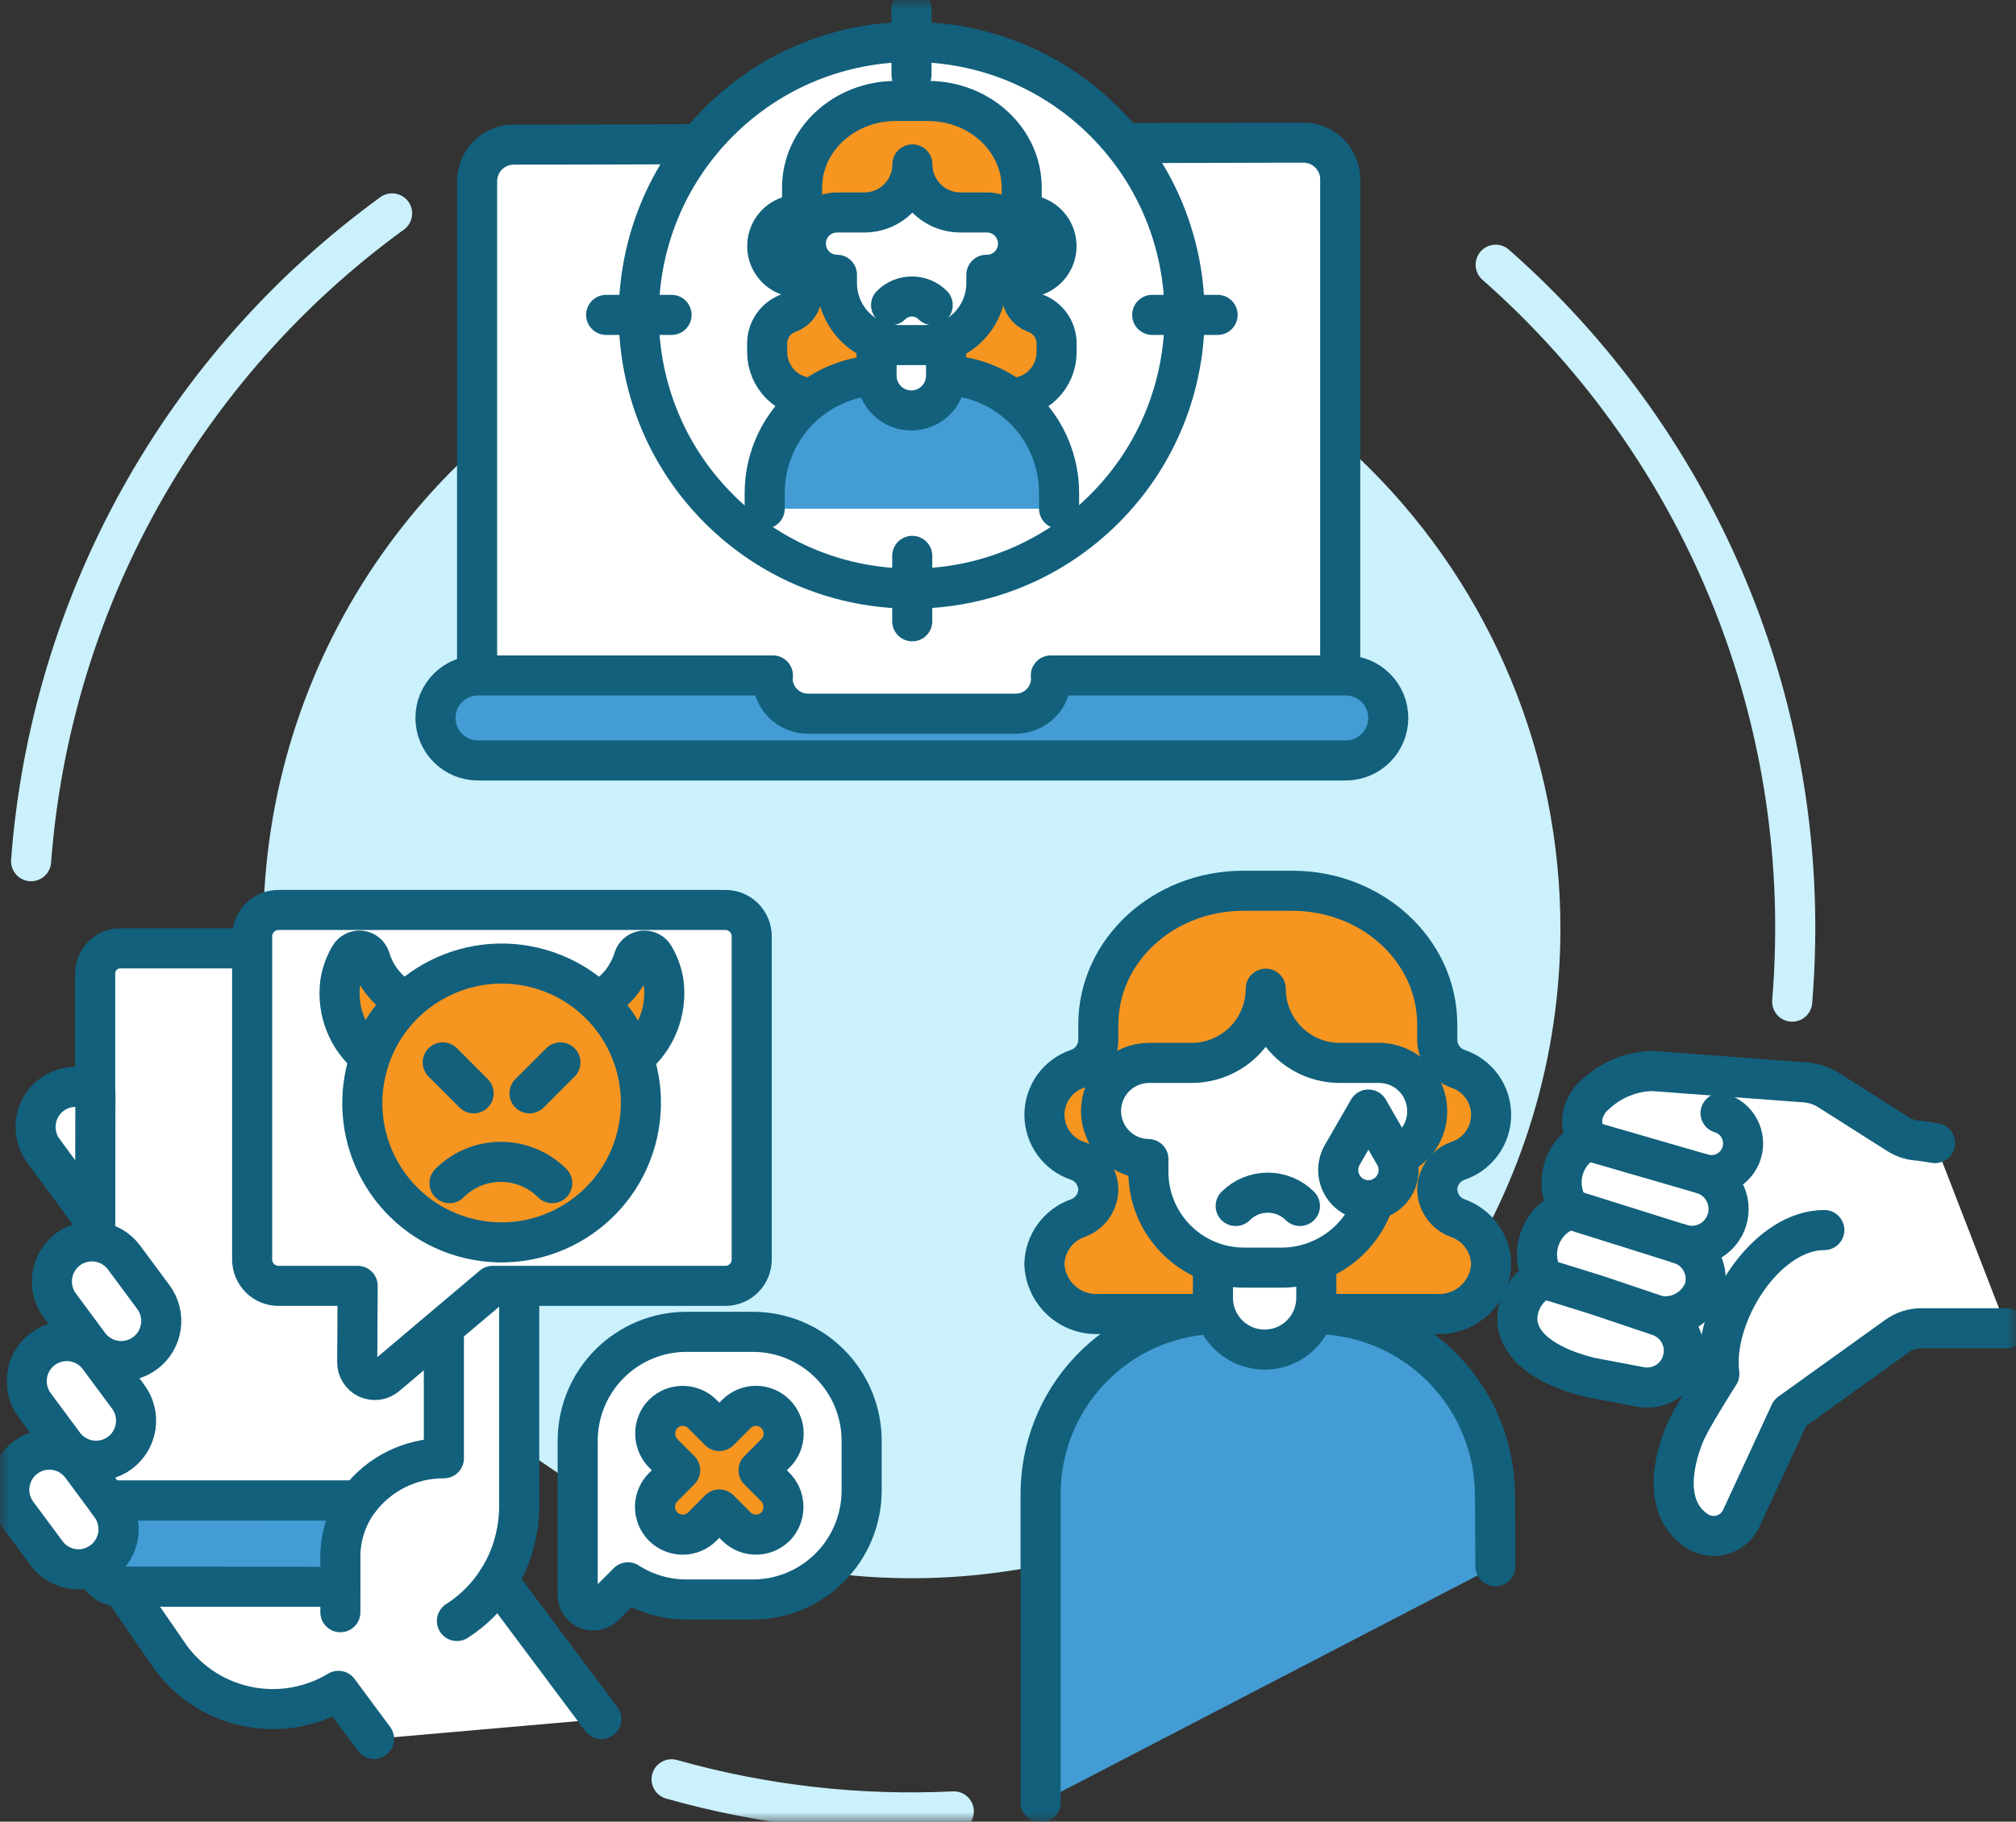 <svg xmlns="http://www.w3.org/2000/svg" width="104" height="94" viewBox="0 0 104 94" fill="none"><rect x="0" y="0" width="104" height="94" fill="#333333" stroke="none"/><g id="bullying" clip-path="url(#clip0_2497_6374)"><g id="bullying_2"><g id="Group 1542"><g id="Clip path group"><mask id="mask0_2497_6374" style="mask-type:luminance" maskUnits="userSpaceOnUse" x="0" y="0" width="104" height="94"><g id="clip-path"><path id="Rectangle 857" d="M104 0H0V94H104V0Z" fill="white"></path></g></mask><g mask="url(#mask0_2497_6374)"><g id="Group 1541"><path id="Path 227" d="M1.604 44.438C2.098 37.845 4.021 31.44 7.237 25.667C10.453 19.894 14.886 14.893 20.228 11.011" stroke="#CAF1FC" stroke-width="2.068" stroke-linecap="round" stroke-linejoin="round" stroke-dasharray="68.5 68.5"></path><path id="Path 228" d="M49.205 93.469C44.294 93.707 39.377 93.148 34.645 91.812" stroke="#CAF1FC" stroke-width="2.068" stroke-linecap="round" stroke-linejoin="round" stroke-dasharray="66.22 66.22"></path><path id="Path 229" d="M77.158 13.66C82.207 18.102 86.209 23.61 88.877 29.788C91.545 35.965 92.812 42.659 92.586 49.386C92.561 50.158 92.517 50.924 92.454 51.686" stroke="#CAF1FC" stroke-width="2.068" stroke-linecap="round" stroke-linejoin="round" stroke-dasharray="72.47 72.47"></path><path id="Path 230" d="M80.498 47.899C80.502 54.529 78.543 61.012 74.869 66.526C71.195 72.041 65.971 76.34 59.858 78.88C53.744 81.42 47.016 82.087 40.525 80.796C34.033 79.505 28.07 76.314 23.389 71.627C18.707 66.94 15.519 60.968 14.226 54.465C12.934 47.963 13.595 41.222 16.127 35.097C18.659 28.971 22.947 23.735 28.45 20.051C33.953 16.367 40.422 14.401 47.041 14.401C51.433 14.399 55.782 15.265 59.841 16.947C63.899 18.63 67.587 21.097 70.694 24.207C73.801 27.317 76.266 31.011 77.948 35.075C79.63 39.14 80.497 43.497 80.498 47.897" fill="#CAF1FC"></path><path id="Path 231" d="M24.612 36.827V9.422C24.596 8.92 24.779 8.431 25.121 8.063C25.464 7.696 25.938 7.479 26.439 7.462H28.556L65.526 7.362H67.31C67.812 7.379 68.286 7.596 68.629 7.963C68.972 8.331 69.155 8.82 69.138 9.322V36.727" fill="white"></path><path id="Path 232" d="M24.612 36.827V9.422C24.596 8.92 24.779 8.431 25.121 8.063C25.464 7.696 25.938 7.479 26.439 7.462H28.556L65.526 7.362H67.31C67.812 7.379 68.286 7.596 68.629 7.963C68.972 8.331 69.155 8.82 69.138 9.322V36.727" stroke="#12607C" stroke-width="2.068" stroke-linecap="round" stroke-linejoin="round"></path><path id="Path 233" d="M61.127 16.269C61.128 19.06 60.304 21.789 58.757 24.111C57.211 26.433 55.011 28.243 52.438 29.312C49.864 30.382 47.032 30.663 44.298 30.119C41.566 29.576 39.055 28.233 37.084 26.26C35.113 24.287 33.771 21.772 33.226 19.035C32.682 16.297 32.961 13.459 34.026 10.88C35.092 8.301 36.898 6.097 39.214 4.546C41.531 2.995 44.255 2.167 47.041 2.167C48.89 2.167 50.721 2.531 52.43 3.239C54.138 3.947 55.691 4.986 56.999 6.296C58.307 7.605 59.345 9.16 60.053 10.871C60.761 12.582 61.126 14.416 61.127 16.269Z" fill="white"></path><path id="Ellipse 6" d="M56.987 26.242C62.485 20.734 62.485 11.804 56.987 6.296C51.489 0.788 42.575 0.788 37.077 6.296C31.578 11.804 31.578 20.734 37.077 26.242C42.575 31.75 51.489 31.75 56.987 26.242Z" stroke="#12607C" stroke-width="2.068" stroke-linecap="round" stroke-linejoin="round"></path><path id="Path 234" d="M52.15 20.532C52.459 20.532 52.766 20.471 53.052 20.353C53.338 20.235 53.598 20.061 53.817 19.842C54.035 19.623 54.209 19.363 54.328 19.077C54.446 18.79 54.507 18.483 54.507 18.174V17.692C54.5 17.352 54.389 17.023 54.191 16.748C53.992 16.474 53.714 16.266 53.394 16.153C53.196 16.083 53.024 15.953 52.901 15.782C52.778 15.611 52.71 15.407 52.706 15.197C52.71 14.986 52.778 14.781 52.901 14.61C53.024 14.439 53.196 14.31 53.394 14.239C53.717 14.132 53.998 13.926 54.197 13.65C54.396 13.374 54.503 13.041 54.503 12.701C54.503 12.36 54.396 12.028 54.197 11.752C53.998 11.476 53.717 11.27 53.394 11.162C53.196 11.092 53.024 10.963 52.901 10.792C52.778 10.621 52.71 10.416 52.706 10.206V9.682C52.706 7.212 50.538 5.209 47.865 5.209H46.218C43.545 5.209 41.377 7.212 41.377 9.682V10.203C41.373 10.414 41.305 10.618 41.182 10.789C41.059 10.96 40.887 11.089 40.689 11.16C40.366 11.267 40.086 11.473 39.886 11.749C39.687 12.025 39.58 12.357 39.58 12.698C39.58 13.039 39.687 13.371 39.886 13.647C40.086 13.923 40.366 14.13 40.689 14.237C40.888 14.307 41.06 14.436 41.182 14.607C41.306 14.778 41.373 14.983 41.377 15.194C41.373 15.404 41.305 15.609 41.182 15.78C41.059 15.951 40.887 16.08 40.689 16.15C40.37 16.263 40.092 16.471 39.893 16.746C39.694 17.021 39.584 17.35 39.576 17.689V18.168C39.576 18.478 39.637 18.785 39.756 19.072C39.874 19.358 40.048 19.619 40.267 19.838C40.486 20.057 40.745 20.231 41.031 20.35C41.317 20.468 41.624 20.529 41.934 20.529" fill="#F79521"></path><path id="Path 235" d="M52.15 20.532C52.459 20.532 52.766 20.471 53.052 20.353C53.338 20.235 53.598 20.061 53.817 19.842C54.035 19.623 54.209 19.363 54.328 19.077C54.446 18.79 54.507 18.483 54.507 18.174V17.692C54.5 17.352 54.389 17.023 54.191 16.748C53.992 16.474 53.714 16.266 53.394 16.153C53.196 16.083 53.024 15.953 52.901 15.782C52.778 15.611 52.71 15.407 52.706 15.197C52.71 14.986 52.778 14.781 52.901 14.61C53.024 14.439 53.196 14.31 53.394 14.239C53.717 14.132 53.998 13.926 54.197 13.65C54.396 13.374 54.503 13.041 54.503 12.701C54.503 12.36 54.396 12.028 54.197 11.752C53.998 11.476 53.717 11.27 53.394 11.162C53.196 11.092 53.024 10.963 52.901 10.792C52.778 10.621 52.71 10.416 52.706 10.206V9.682C52.706 7.212 50.538 5.209 47.865 5.209H46.218C43.545 5.209 41.377 7.212 41.377 9.682V10.203C41.373 10.414 41.305 10.618 41.182 10.789C41.059 10.96 40.887 11.089 40.689 11.16C40.366 11.267 40.086 11.473 39.886 11.749C39.687 12.025 39.58 12.357 39.58 12.698C39.58 13.039 39.687 13.371 39.886 13.647C40.086 13.923 40.366 14.13 40.689 14.237C40.888 14.307 41.06 14.436 41.182 14.607C41.306 14.778 41.373 14.983 41.377 15.194C41.373 15.404 41.305 15.609 41.182 15.78C41.059 15.951 40.887 16.08 40.689 16.15C40.37 16.263 40.092 16.471 39.893 16.746C39.694 17.021 39.584 17.35 39.576 17.689V18.168C39.576 18.478 39.637 18.785 39.756 19.072C39.874 19.358 40.048 19.619 40.267 19.838C40.486 20.057 40.745 20.231 41.031 20.35C41.317 20.468 41.624 20.529 41.934 20.529" stroke="#12607C" stroke-width="2.068" stroke-linecap="round" stroke-linejoin="round"></path><path id="Path 236" d="M69.427 34.854H54.209C54.213 34.905 54.224 34.955 54.224 35.007C54.223 35.489 54.031 35.952 53.69 36.292C53.349 36.633 52.888 36.825 52.406 36.827H41.674C41.193 36.825 40.731 36.633 40.391 36.292C40.05 35.952 39.858 35.489 39.856 35.007C39.856 34.955 39.867 34.905 39.872 34.854H24.654C24.073 34.854 23.516 35.085 23.106 35.496C22.695 35.907 22.465 36.465 22.465 37.046C22.465 37.628 22.695 38.186 23.106 38.597C23.516 39.008 24.073 39.239 24.654 39.239H69.427C70.007 39.239 70.564 39.008 70.975 38.597C71.385 38.186 71.616 37.628 71.616 37.046C71.616 36.465 71.385 35.907 70.975 35.496C70.564 35.085 70.007 34.854 69.427 34.854Z" fill="#439DD4"></path><path id="Path 237" d="M69.427 34.854H54.209C54.213 34.905 54.224 34.955 54.224 35.007C54.223 35.489 54.031 35.952 53.69 36.292C53.349 36.633 52.888 36.825 52.406 36.827H41.674C41.193 36.825 40.731 36.633 40.391 36.292C40.05 35.952 39.858 35.489 39.856 35.007C39.856 34.955 39.867 34.905 39.872 34.854H24.654C24.073 34.854 23.516 35.085 23.106 35.496C22.695 35.907 22.465 36.465 22.465 37.046C22.465 37.628 22.695 38.186 23.106 38.597C23.516 39.008 24.073 39.239 24.654 39.239H69.427C70.007 39.239 70.564 39.008 70.975 38.597C71.385 38.186 71.616 37.628 71.616 37.046C71.616 36.465 71.385 35.907 70.975 35.496C70.564 35.085 70.007 34.854 69.427 34.854Z" stroke="#12607C" stroke-width="2.068" stroke-linecap="round" stroke-linejoin="round"></path><path id="Path 238" d="M54.635 26.249V25.435C54.634 23.864 54.027 22.355 52.94 21.223C51.854 20.091 50.372 19.423 48.806 19.361L45.22 19.366C43.664 19.443 42.197 20.116 41.123 21.245C40.049 22.375 39.45 23.875 39.449 25.436V26.249" fill="#439DD4"></path><path id="Path 239" d="M54.635 26.249V25.435C54.634 23.864 54.027 22.355 52.94 21.223C51.854 20.091 50.372 19.423 48.806 19.361L45.22 19.366C43.664 19.443 42.197 20.116 41.123 21.245C40.049 22.375 39.45 23.875 39.449 25.436V26.249" stroke="#12607C" stroke-width="2.068" stroke-linecap="round" stroke-linejoin="round"></path><path id="Path 240" d="M48.805 19.384V17.632H45.219V19.384C45.219 19.86 45.408 20.317 45.744 20.654C46.08 20.991 46.536 21.18 47.012 21.18C47.487 21.18 47.944 20.991 48.28 20.654C48.616 20.317 48.805 19.86 48.805 19.384Z" fill="white"></path><path id="Path 241" d="M48.805 19.384V17.632H45.219V19.384C45.219 19.86 45.408 20.317 45.744 20.654C46.08 20.991 46.536 21.18 47.012 21.18C47.487 21.18 47.944 20.991 48.28 20.654C48.616 20.317 48.805 19.86 48.805 19.384Z" stroke="#12607C" stroke-width="2.068" stroke-linecap="round" stroke-linejoin="round"></path><path id="Path 242" d="M50.935 10.964H49.545C49.22 10.964 48.898 10.9 48.598 10.775C48.297 10.651 48.025 10.468 47.794 10.238C47.565 10.008 47.382 9.734 47.258 9.433C47.133 9.132 47.069 8.81 47.069 8.484C47.069 8.81 47.005 9.132 46.88 9.433C46.756 9.734 46.573 10.008 46.343 10.238C46.113 10.468 45.84 10.651 45.54 10.775C45.239 10.9 44.917 10.964 44.592 10.964H43.147H43.175C42.749 10.964 42.341 11.133 42.04 11.434C41.739 11.736 41.57 12.145 41.57 12.571C41.57 12.997 41.739 13.406 42.04 13.708C42.341 14.009 42.749 14.178 43.175 14.178V14.607C43.175 15.456 43.512 16.27 44.111 16.87C44.711 17.47 45.524 17.807 46.371 17.806H47.689C48.109 17.806 48.524 17.724 48.912 17.563C49.3 17.402 49.652 17.167 49.949 16.869C50.245 16.572 50.481 16.22 50.642 15.831C50.802 15.443 50.885 15.027 50.885 14.607V14.179C51.098 14.183 51.31 14.144 51.508 14.065C51.706 13.986 51.886 13.868 52.038 13.718C52.19 13.568 52.311 13.39 52.393 13.193C52.476 12.996 52.518 12.784 52.518 12.571C52.518 12.357 52.476 12.146 52.393 11.949C52.311 11.752 52.19 11.573 52.038 11.424C51.886 11.274 51.706 11.156 51.508 11.077C51.31 10.998 51.098 10.959 50.885 10.962L50.935 10.964Z" fill="white"></path><path id="Path 243" d="M50.935 10.964H49.545C49.22 10.964 48.898 10.9 48.598 10.775C48.297 10.651 48.025 10.468 47.794 10.238C47.565 10.008 47.382 9.734 47.258 9.433C47.133 9.132 47.069 8.81 47.069 8.484C47.069 8.81 47.005 9.132 46.88 9.433C46.756 9.734 46.573 10.008 46.343 10.238C46.113 10.468 45.84 10.651 45.54 10.775C45.239 10.9 44.917 10.964 44.592 10.964H43.147H43.175C42.749 10.964 42.341 11.133 42.04 11.434C41.739 11.736 41.57 12.145 41.57 12.571C41.57 12.997 41.739 13.406 42.04 13.708C42.341 14.009 42.749 14.178 43.175 14.178V14.607C43.175 15.456 43.512 16.27 44.111 16.87C44.711 17.47 45.524 17.807 46.371 17.806H47.689C48.109 17.806 48.524 17.724 48.912 17.563C49.3 17.402 49.652 17.167 49.949 16.869C50.245 16.572 50.481 16.22 50.642 15.831C50.802 15.443 50.885 15.027 50.885 14.607V14.179C51.098 14.183 51.31 14.144 51.508 14.065C51.706 13.986 51.886 13.868 52.038 13.718C52.19 13.568 52.311 13.39 52.393 13.193C52.476 12.996 52.518 12.784 52.518 12.571C52.518 12.357 52.476 12.146 52.393 11.949C52.311 11.752 52.19 11.573 52.038 11.424C51.886 11.274 51.706 11.156 51.508 11.077C51.31 10.998 51.098 10.959 50.885 10.962L50.935 10.964Z" stroke="#12607C" stroke-width="2.068" stroke-linecap="round" stroke-linejoin="round"></path><path id="Path 244" d="M45.969 15.744C46.254 15.459 46.64 15.299 47.042 15.299C47.445 15.299 47.831 15.459 48.116 15.744" stroke="#12607C" stroke-width="2.068" stroke-linecap="round" stroke-linejoin="round"></path><path id="Line 3" d="M47.06 28.682V32.059" stroke="#12607C" stroke-width="2.067" stroke-linecap="round" stroke-linejoin="round"></path><path id="Line 4" d="M47.022 0.478V3.856" stroke="#12607C" stroke-width="2.067" stroke-linecap="round" stroke-linejoin="round"></path><path id="Line 5" d="M34.643 16.248H31.27" stroke="#12607C" stroke-width="2.069" stroke-linecap="round" stroke-linejoin="round"></path><path id="Line 6" d="M62.813 16.248H59.44" stroke="#12607C" stroke-width="2.069" stroke-linecap="round" stroke-linejoin="round"></path><path id="Path 245" d="M103.522 68.539H99.116C98.666 68.539 98.227 68.68 97.861 68.943L92.342 72.906L89.833 78.336C89.738 78.543 89.6 78.726 89.428 78.874C89.257 79.022 89.055 79.131 88.837 79.194C88.62 79.257 88.391 79.272 88.167 79.238C87.943 79.204 87.729 79.123 87.539 78.998C85.621 77.721 86.471 75.016 86.925 73.944C87.269 73.134 88.695 70.902 88.695 70.902C88.668 70.691 88.656 70.479 88.658 70.267H86.781C86.642 70.713 86.343 71.092 85.942 71.331C85.541 71.57 85.067 71.653 84.609 71.563L82.035 71.075C80.089 70.6 78.393 69.659 78.275 68.164C78.259 67.706 78.379 67.253 78.619 66.863C78.859 66.473 79.209 66.163 79.625 65.971C79.44 65.654 79.328 65.3 79.298 64.934C79.268 64.569 79.32 64.201 79.451 63.858C79.581 63.515 79.787 63.206 80.052 62.953C80.318 62.7 80.637 62.511 80.985 62.398C80.79 62.112 80.658 61.788 80.597 61.448C80.536 61.108 80.547 60.758 80.631 60.422C80.714 60.087 80.868 59.773 81.081 59.501C81.295 59.229 81.563 59.005 81.869 58.845C81.703 58.508 81.617 58.137 81.618 57.761C81.643 57.505 81.719 57.257 81.842 57.031C81.965 56.805 82.131 56.606 82.332 56.445C83.122 55.714 84.15 55.294 85.225 55.263L93.123 55.852C93.556 55.884 93.975 56.023 94.342 56.255L97.919 58.525C98.248 58.733 98.627 58.849 99.017 58.859L99.822 58.983" fill="white"></path><path id="Path 246" d="M103.522 68.539H99.116C98.666 68.539 98.227 68.68 97.861 68.943L92.342 72.906L89.833 78.336C89.738 78.543 89.6 78.726 89.428 78.874C89.257 79.022 89.055 79.131 88.837 79.194C88.62 79.257 88.391 79.272 88.167 79.238C87.943 79.204 87.729 79.123 87.539 78.998C85.621 77.721 86.471 75.016 86.925 73.944C87.269 73.134 88.695 70.902 88.695 70.902C88.668 70.691 88.656 70.479 88.658 70.267H86.781C86.642 70.713 86.343 71.092 85.942 71.331C85.541 71.57 85.067 71.653 84.609 71.563L82.035 71.075C80.089 70.6 78.393 69.659 78.275 68.164C78.259 67.706 78.379 67.253 78.619 66.863C78.859 66.473 79.209 66.163 79.625 65.971C79.44 65.654 79.328 65.3 79.298 64.934C79.268 64.569 79.32 64.201 79.451 63.858C79.581 63.515 79.787 63.206 80.052 62.953C80.318 62.7 80.637 62.511 80.985 62.398C80.79 62.112 80.658 61.788 80.597 61.448C80.536 61.108 80.547 60.758 80.631 60.422C80.714 60.087 80.868 59.773 81.081 59.501C81.295 59.229 81.563 59.005 81.869 58.845C81.703 58.508 81.617 58.137 81.618 57.761C81.643 57.505 81.719 57.257 81.842 57.031C81.965 56.805 82.131 56.606 82.332 56.445C83.122 55.714 84.15 55.294 85.225 55.263L93.123 55.852C93.556 55.884 93.975 56.023 94.342 56.255L97.919 58.525C98.248 58.733 98.627 58.849 99.017 58.859L99.822 58.983" stroke="#12607C" stroke-width="2.068" stroke-linecap="round" stroke-linejoin="round"></path><path id="Path 247" d="M86.662 64.183C87.141 64.332 87.542 64.666 87.776 65.111C88.01 65.557 88.058 66.077 87.909 66.558C87.727 67.019 87.39 67.404 86.958 67.647C86.525 67.89 86.022 67.976 85.533 67.891" fill="white"></path><path id="Path 248" d="M86.662 64.183C87.141 64.332 87.542 64.666 87.776 65.111C88.01 65.557 88.058 66.077 87.909 66.558C87.727 67.019 87.39 67.404 86.958 67.647C86.525 67.89 86.022 67.976 85.533 67.891" stroke="#12607C" stroke-width="2.068" stroke-linecap="round" stroke-linejoin="round"></path><path id="Path 249" d="M88.759 57.437C88.965 57.499 89.158 57.602 89.325 57.739C89.492 57.876 89.63 58.045 89.731 58.236C89.832 58.426 89.895 58.635 89.915 58.851C89.935 59.066 89.912 59.283 89.848 59.489C89.784 59.696 89.68 59.887 89.541 60.053C89.403 60.219 89.233 60.355 89.041 60.455C88.849 60.554 88.64 60.614 88.425 60.632C88.21 60.65 87.993 60.625 87.788 60.558C88.032 60.627 88.26 60.743 88.459 60.901C88.657 61.06 88.822 61.256 88.943 61.479C89.065 61.702 89.14 61.948 89.165 62.2C89.19 62.453 89.164 62.709 89.088 62.951C89.013 63.194 88.89 63.419 88.726 63.613C88.562 63.807 88.361 63.966 88.135 64.081C87.909 64.195 87.662 64.264 87.409 64.281C87.156 64.298 86.902 64.265 86.662 64.182" fill="white"></path><path id="Path 250" d="M88.759 57.437C88.965 57.499 89.158 57.602 89.325 57.739C89.492 57.876 89.63 58.045 89.731 58.236C89.832 58.426 89.895 58.635 89.915 58.851C89.935 59.066 89.912 59.283 89.848 59.489C89.784 59.696 89.68 59.887 89.541 60.053C89.403 60.219 89.233 60.355 89.041 60.455C88.849 60.554 88.64 60.614 88.425 60.632C88.21 60.65 87.993 60.625 87.788 60.558C88.032 60.627 88.26 60.743 88.459 60.901C88.657 61.06 88.822 61.256 88.943 61.479C89.065 61.702 89.14 61.948 89.165 62.2C89.19 62.453 89.164 62.709 89.088 62.951C89.013 63.194 88.89 63.419 88.726 63.613C88.562 63.807 88.361 63.966 88.135 64.081C87.909 64.195 87.662 64.264 87.409 64.281C87.156 64.298 86.902 64.265 86.662 64.182" stroke="#12607C" stroke-width="2.068" stroke-linecap="round" stroke-linejoin="round"></path><path id="Line 7" d="M87.788 60.559L81.871 58.845" stroke="#12607C" stroke-width="2.068" stroke-linecap="round" stroke-linejoin="round"></path><path id="Line 8" d="M86.662 64.183L80.986 62.398" stroke="#12607C" stroke-width="2.068" stroke-linecap="round" stroke-linejoin="round"></path><path id="Path 251" d="M79.627 65.972L82.364 66.822L85.534 67.891C86.013 68.04 86.414 68.374 86.648 68.82C86.882 69.265 86.93 69.785 86.782 70.266" fill="white"></path><path id="Path 252" d="M79.627 65.972L82.364 66.822L85.534 67.891C86.013 68.04 86.414 68.374 86.648 68.82C86.882 69.265 86.93 69.785 86.782 70.266" stroke="#12607C" stroke-width="2.068" stroke-linecap="round" stroke-linejoin="round"></path><path id="Path 253" d="M88.658 70.266C88.684 67.307 91.266 63.471 94.112 63.471" stroke="#12607C" stroke-width="2.068" stroke-linecap="round" stroke-linejoin="round"></path><path id="Path 254" d="M53.682 92.999V77.188C53.658 74.774 54.572 72.445 56.231 70.694C57.889 68.942 60.163 67.906 62.57 67.803L68.127 67.81C70.545 67.906 72.832 68.937 74.509 70.685C76.186 72.433 77.123 74.763 77.124 77.188L77.144 80.816" fill="#439DD4"></path><path id="Path 255" d="M53.682 92.999V77.188C53.658 74.774 54.572 72.445 56.231 70.694C57.889 68.942 60.163 67.906 62.57 67.803L68.127 67.81C70.545 67.906 72.832 68.937 74.509 70.685C76.186 72.433 77.123 74.763 77.124 77.188L77.144 80.816" stroke="#12607C" stroke-width="2.068" stroke-linecap="round" stroke-linejoin="round"></path><path id="Path 256" d="M67.783 67.803H74.144C74.853 67.83 75.543 67.575 76.064 67.093C76.585 66.612 76.895 65.943 76.925 65.234C76.914 64.71 76.743 64.202 76.436 63.777C76.129 63.353 75.7 63.032 75.207 62.858C74.901 62.75 74.635 62.55 74.445 62.286C74.255 62.022 74.15 61.707 74.144 61.382V61.378C74.15 61.053 74.255 60.737 74.445 60.473C74.635 60.209 74.9 60.01 75.207 59.901C75.706 59.736 76.141 59.418 76.449 58.992C76.757 58.565 76.923 58.052 76.923 57.526C76.923 56.999 76.757 56.486 76.449 56.059C76.141 55.633 75.706 55.315 75.207 55.15C74.901 55.042 74.635 54.842 74.445 54.578C74.255 54.314 74.15 53.999 74.144 53.674V52.869C74.144 49.055 70.797 45.964 66.67 45.964H64.132C60.005 45.964 56.659 49.055 56.659 52.869V53.674C56.652 53.999 56.547 54.314 56.357 54.578C56.167 54.842 55.901 55.042 55.596 55.15C55.096 55.315 54.662 55.633 54.354 56.059C54.045 56.486 53.88 56.999 53.88 57.526C53.88 58.052 54.045 58.565 54.354 58.992C54.662 59.418 55.096 59.736 55.596 59.901C55.902 60.01 56.167 60.209 56.357 60.473C56.547 60.737 56.652 61.053 56.659 61.378V61.382C56.652 61.707 56.547 62.022 56.357 62.286C56.167 62.55 55.901 62.75 55.596 62.858C55.102 63.032 54.673 63.353 54.366 63.777C54.059 64.202 53.889 64.71 53.877 65.234C53.907 65.943 54.217 66.612 54.738 67.094C55.259 67.575 55.95 67.83 56.658 67.803H62.691" fill="#F79521"></path><path id="Path 257" d="M67.783 67.803H74.144C74.853 67.83 75.543 67.575 76.064 67.093C76.585 66.612 76.895 65.943 76.925 65.234C76.914 64.71 76.743 64.202 76.436 63.777C76.129 63.353 75.7 63.032 75.207 62.858C74.901 62.75 74.635 62.55 74.445 62.286C74.255 62.022 74.15 61.707 74.144 61.382V61.378C74.15 61.053 74.255 60.737 74.445 60.473C74.635 60.209 74.9 60.01 75.207 59.901C75.706 59.736 76.141 59.418 76.449 58.992C76.757 58.565 76.923 58.052 76.923 57.526C76.923 56.999 76.757 56.486 76.449 56.059C76.141 55.633 75.706 55.315 75.207 55.15C74.901 55.042 74.635 54.842 74.445 54.578C74.255 54.314 74.15 53.999 74.144 53.674V52.869C74.144 49.055 70.797 45.964 66.67 45.964H64.132C60.005 45.964 56.659 49.055 56.659 52.869V53.674C56.652 53.999 56.547 54.314 56.357 54.578C56.167 54.842 55.901 55.042 55.596 55.15C55.096 55.315 54.662 55.633 54.354 56.059C54.045 56.486 53.88 56.999 53.88 57.526C53.88 58.052 54.045 58.565 54.354 58.992C54.662 59.418 55.096 59.736 55.596 59.901C55.902 60.01 56.167 60.209 56.357 60.473C56.547 60.737 56.652 61.053 56.659 61.378V61.382C56.652 61.707 56.547 62.022 56.357 62.286C56.167 62.55 55.901 62.75 55.596 62.858C55.102 63.032 54.673 63.353 54.366 63.777C54.059 64.202 53.889 64.71 53.877 65.234C53.907 65.943 54.217 66.612 54.738 67.094C55.259 67.575 55.95 67.83 56.658 67.803H62.691" stroke="#12607C" stroke-width="2.068" stroke-linecap="round" stroke-linejoin="round"></path><path id="Path 258" d="M67.905 65.142V67.004C67.896 67.706 67.611 68.377 67.112 68.87C66.613 69.364 65.94 69.64 65.239 69.64C64.537 69.64 63.864 69.364 63.365 68.87C62.867 68.377 62.581 67.706 62.572 67.004V65.141" fill="white"></path><path id="Path 259" d="M67.905 65.142V67.004C67.896 67.706 67.611 68.377 67.112 68.87C66.613 69.364 65.94 69.64 65.239 69.64C64.537 69.64 63.864 69.364 63.365 68.87C62.867 68.377 62.581 67.706 62.572 67.004V65.141" stroke="#12607C" stroke-width="2.068" stroke-linecap="round" stroke-linejoin="round"></path><path id="Path 260" d="M71.986 59.672C72.469 59.503 72.888 59.185 73.182 58.765C73.476 58.345 73.631 57.843 73.626 57.329C73.625 57.003 73.561 56.68 73.436 56.379C73.312 56.078 73.129 55.804 72.899 55.573C72.668 55.343 72.395 55.16 72.094 55.035C71.793 54.91 71.471 54.846 71.145 54.846H71.265H69.119C68.106 54.847 67.133 54.444 66.416 53.726C65.699 53.008 65.296 52.034 65.296 51.018C65.296 51.521 65.197 52.019 65.004 52.484C64.812 52.948 64.531 53.37 64.175 53.726C63.82 54.081 63.399 54.363 62.935 54.556C62.471 54.748 61.974 54.847 61.472 54.846H59.242C58.591 54.855 57.97 55.121 57.512 55.585C57.055 56.05 56.799 56.675 56.799 57.328C56.799 57.98 57.055 58.606 57.512 59.07C57.97 59.535 58.591 59.8 59.242 59.809V60.47C59.242 61.781 59.763 63.037 60.688 63.964C61.613 64.89 62.868 65.41 64.176 65.41H66.21C67.254 65.389 68.266 65.042 69.105 64.419C69.944 63.795 70.568 62.926 70.891 61.931" fill="white"></path><path id="Path 261" d="M71.986 59.672C72.469 59.503 72.888 59.185 73.182 58.765C73.476 58.345 73.631 57.843 73.626 57.329C73.625 57.003 73.561 56.68 73.436 56.379C73.312 56.078 73.129 55.804 72.899 55.573C72.668 55.343 72.395 55.16 72.094 55.035C71.793 54.91 71.471 54.846 71.145 54.846H71.265H69.119C68.106 54.847 67.133 54.444 66.416 53.726C65.699 53.008 65.296 52.034 65.296 51.018C65.296 51.521 65.197 52.019 65.004 52.484C64.812 52.948 64.531 53.37 64.175 53.726C63.82 54.081 63.399 54.363 62.935 54.556C62.471 54.748 61.974 54.847 61.472 54.846H59.242C58.591 54.855 57.97 55.121 57.512 55.585C57.055 56.05 56.799 56.675 56.799 57.328C56.799 57.98 57.055 58.606 57.512 59.07C57.97 59.535 58.591 59.8 59.242 59.809V60.47C59.242 61.781 59.763 63.037 60.688 63.964C61.613 64.89 62.868 65.41 64.176 65.41H66.21C67.254 65.389 68.266 65.042 69.105 64.419C69.944 63.795 70.568 62.926 70.891 61.931" stroke="#12607C" stroke-width="2.068" stroke-linecap="round" stroke-linejoin="round"></path><path id="Path 262" d="M63.746 62.229C64.186 61.789 64.782 61.542 65.403 61.542C66.025 61.542 66.621 61.789 67.06 62.229" stroke="#12607C" stroke-width="2.068" stroke-linecap="round" stroke-linejoin="round"></path><path id="Path 263" d="M70.593 61.933C70.32 61.933 70.051 61.861 69.814 61.724C69.578 61.587 69.381 61.39 69.244 61.153C69.107 60.916 69.035 60.647 69.035 60.373C69.035 60.099 69.107 59.83 69.244 59.593L70.593 57.253L71.943 59.593C72.079 59.83 72.151 60.099 72.151 60.373C72.151 60.647 72.079 60.916 71.942 61.153C71.805 61.39 71.609 61.587 71.372 61.724C71.135 61.861 70.867 61.933 70.593 61.933Z" fill="white"></path><path id="Path 264" d="M70.593 61.933C70.32 61.933 70.051 61.861 69.814 61.724C69.578 61.587 69.381 61.39 69.244 61.153C69.107 60.916 69.035 60.647 69.035 60.373C69.035 60.099 69.107 59.83 69.244 59.593L70.593 57.253L71.943 59.593C72.079 59.83 72.151 60.099 72.151 60.373C72.151 60.647 72.079 60.916 71.942 61.153C71.805 61.39 71.609 61.587 71.372 61.724C71.135 61.861 70.867 61.933 70.593 61.933Z" stroke="#12607C" stroke-width="2.068" stroke-linecap="round" stroke-linejoin="round"></path><path id="Path 265" d="M35.419 68.723H38.832C39.57 68.722 40.3 68.868 40.982 69.15C41.663 69.433 42.282 69.847 42.804 70.37C43.326 70.892 43.74 71.512 44.022 72.194C44.305 72.877 44.45 73.609 44.45 74.347V76.91C44.45 77.649 44.305 78.381 44.022 79.064C43.74 79.746 43.326 80.366 42.804 80.888C42.282 81.411 41.663 81.825 40.982 82.108C40.3 82.39 39.57 82.535 38.832 82.535H35.419C34.346 82.537 33.296 82.229 32.393 81.649L31.177 82.866C31.064 82.979 30.921 83.055 30.765 83.087C30.608 83.118 30.446 83.102 30.299 83.041C30.151 82.98 30.026 82.876 29.937 82.743C29.848 82.611 29.801 82.455 29.801 82.295V74.347C29.801 72.855 30.393 71.424 31.447 70.37C32.501 69.315 33.929 68.722 35.419 68.723Z" fill="white"></path><path id="Path 266" d="M35.419 68.723H38.832C39.57 68.722 40.3 68.868 40.982 69.15C41.663 69.433 42.282 69.847 42.804 70.37C43.326 70.892 43.74 71.512 44.022 72.194C44.305 72.877 44.45 73.609 44.45 74.347V76.91C44.45 77.649 44.305 78.381 44.022 79.064C43.74 79.746 43.326 80.366 42.804 80.888C42.282 81.411 41.663 81.825 40.982 82.108C40.3 82.39 39.57 82.535 38.832 82.535H35.419C34.346 82.537 33.296 82.229 32.393 81.649L31.177 82.866C31.064 82.979 30.921 83.055 30.765 83.087C30.608 83.118 30.446 83.102 30.299 83.041C30.151 82.98 30.026 82.876 29.937 82.743C29.848 82.611 29.801 82.455 29.801 82.295V74.347C29.801 72.855 30.393 71.424 31.447 70.37C32.501 69.315 33.929 68.722 35.419 68.723Z" stroke="#12607C" stroke-width="2.068" stroke-linecap="round" stroke-linejoin="round"></path><path id="Path 267" d="M34.208 76.744L35.086 75.864L34.251 75.031C33.99 74.778 33.831 74.438 33.806 74.075C33.78 73.713 33.889 73.353 34.112 73.067C34.239 72.912 34.397 72.786 34.575 72.697C34.754 72.607 34.949 72.555 35.148 72.546C35.347 72.536 35.547 72.568 35.733 72.64C35.919 72.711 36.088 72.821 36.23 72.963L37.108 73.842L37.986 72.963C38.119 72.829 38.276 72.724 38.45 72.652C38.623 72.58 38.809 72.543 38.997 72.543C39.185 72.543 39.371 72.579 39.544 72.651C39.718 72.723 39.875 72.829 40.008 72.962C40.141 73.095 40.246 73.253 40.318 73.426C40.39 73.6 40.427 73.786 40.427 73.974C40.427 74.162 40.39 74.349 40.319 74.523C40.247 74.696 40.142 74.854 40.009 74.987L39.131 75.867L39.965 76.701C40.227 76.953 40.385 77.294 40.411 77.656C40.436 78.019 40.327 78.378 40.104 78.665C39.977 78.819 39.819 78.945 39.641 79.035C39.463 79.125 39.268 79.176 39.068 79.186C38.869 79.196 38.67 79.164 38.483 79.092C38.297 79.02 38.128 78.91 37.987 78.769L37.108 77.889L36.23 78.769C35.962 79.038 35.599 79.189 35.219 79.189C34.84 79.189 34.476 79.038 34.208 78.77C33.94 78.501 33.789 78.137 33.789 77.757C33.789 77.377 33.939 77.013 34.208 76.744Z" fill="#F79521"></path><path id="Path 268" d="M34.208 76.744L35.086 75.864L34.251 75.031C33.99 74.778 33.831 74.438 33.806 74.075C33.78 73.713 33.889 73.353 34.112 73.067C34.239 72.912 34.397 72.786 34.575 72.697C34.754 72.607 34.949 72.555 35.148 72.546C35.347 72.536 35.547 72.568 35.733 72.64C35.919 72.711 36.088 72.821 36.23 72.963L37.108 73.842L37.986 72.963C38.119 72.829 38.276 72.724 38.45 72.652C38.623 72.58 38.809 72.543 38.997 72.543C39.185 72.543 39.371 72.579 39.544 72.651C39.718 72.723 39.875 72.829 40.008 72.962C40.141 73.095 40.246 73.253 40.318 73.426C40.39 73.6 40.427 73.786 40.427 73.974C40.427 74.162 40.39 74.349 40.319 74.523C40.247 74.696 40.142 74.854 40.009 74.987L39.131 75.867L39.965 76.701C40.227 76.953 40.385 77.294 40.411 77.656C40.436 78.019 40.327 78.378 40.104 78.665C39.977 78.819 39.819 78.945 39.641 79.035C39.463 79.125 39.268 79.176 39.068 79.186C38.869 79.196 38.67 79.164 38.483 79.092C38.297 79.02 38.128 78.91 37.987 78.769L37.108 77.889L36.23 78.769C35.962 79.038 35.599 79.189 35.219 79.189C34.84 79.189 34.476 79.038 34.208 78.77C33.94 78.501 33.789 78.137 33.789 77.757C33.789 77.377 33.939 77.013 34.208 76.744Z" stroke="#12607C" stroke-width="2.068" stroke-linecap="round" stroke-linejoin="round"></path><path id="Path 269" d="M31.021 88.704L25.67 81.544C25.902 81.182 26.102 80.8 26.265 80.403C26.619 79.515 26.796 78.567 26.784 77.611V61.806L6.291 81.879L8.813 85.538C9.785 86.849 11.208 87.75 12.807 88.066C14.406 88.382 16.065 88.091 17.46 87.248L19.297 89.729" fill="white"></path><path id="Path 270" d="M31.021 88.704L25.67 81.544C25.902 81.182 26.102 80.8 26.265 80.403C26.619 79.515 26.796 78.567 26.784 77.611V61.806L6.291 81.879L8.813 85.538C9.785 86.849 11.208 87.75 12.807 88.066C14.406 88.382 16.065 88.091 17.46 87.248L19.297 89.729" stroke="#12607C" stroke-width="2.068" stroke-linecap="round" stroke-linejoin="round"></path><path id="Path 271" d="M23.572 83.644L23.61 83.62C24.437 83.083 25.141 82.375 25.672 81.543" stroke="#12607C" stroke-width="2.068" stroke-linecap="round" stroke-linejoin="round"></path><path id="Path 272" d="M4.909 64.063V50.232C4.909 49.888 5.045 49.558 5.288 49.315C5.531 49.072 5.86 48.935 6.203 48.935H13.007L22.898 66.011V75.248C22.048 75.243 21.207 75.438 20.445 75.817C19.683 76.196 19.02 76.748 18.51 77.43H3.685L3.299 75.439L5.499 67.851L4.909 64.063Z" fill="white"></path><path id="Path 273" d="M4.909 64.063V50.232C4.909 49.888 5.045 49.558 5.288 49.315C5.531 49.072 5.86 48.935 6.203 48.935H13.007L22.898 66.011V75.248C22.048 75.243 21.207 75.438 20.445 75.817C19.683 76.196 19.02 76.748 18.51 77.43H3.685L3.299 75.439L5.499 67.851L4.909 64.063Z" stroke="#12607C" stroke-width="2.068" stroke-linecap="round" stroke-linejoin="round"></path><path id="Path 274" d="M4.909 63.014L2.24 59.384C1.958 59.003 1.815 58.536 1.836 58.062C1.857 57.587 2.039 57.135 2.353 56.779C2.668 56.424 3.094 56.187 3.562 56.109C4.029 56.032 4.509 56.117 4.921 56.351L4.909 63.014Z" fill="white"></path><path id="Path 275" d="M4.909 63.014L2.24 59.384C1.958 59.003 1.815 58.536 1.836 58.062C1.857 57.587 2.039 57.135 2.353 56.779C2.668 56.424 3.094 56.187 3.562 56.109C4.029 56.032 4.509 56.117 4.921 56.351L4.909 63.014Z" stroke="#12607C" stroke-width="2.068" stroke-linecap="round" stroke-linejoin="round"></path><path id="Path 276" d="M7.483 69.825C7.043 70.152 6.491 70.29 5.949 70.21C5.406 70.129 4.918 69.836 4.592 69.395L3.082 67.358C2.756 66.917 2.618 66.364 2.698 65.821C2.779 65.278 3.072 64.789 3.512 64.462C3.952 64.135 4.504 63.997 5.046 64.078C5.588 64.159 6.076 64.452 6.402 64.893L7.912 66.931C8.074 67.149 8.191 67.397 8.257 67.661C8.323 67.924 8.337 68.198 8.297 68.467C8.257 68.736 8.164 68.994 8.025 69.227C7.885 69.46 7.701 69.664 7.483 69.825Z" fill="white"></path><path id="Path 277" d="M7.483 69.825C7.043 70.152 6.491 70.29 5.949 70.21C5.406 70.129 4.918 69.836 4.592 69.395L3.082 67.358C2.756 66.917 2.618 66.364 2.698 65.821C2.779 65.278 3.072 64.789 3.512 64.462C3.952 64.135 4.504 63.997 5.046 64.078C5.588 64.159 6.076 64.452 6.402 64.893L7.912 66.931C8.074 67.149 8.191 67.397 8.257 67.661C8.323 67.924 8.337 68.198 8.297 68.467C8.257 68.736 8.164 68.994 8.025 69.227C7.885 69.46 7.701 69.664 7.483 69.825Z" stroke="#12607C" stroke-width="2.068" stroke-linecap="round" stroke-linejoin="round"></path><path id="Path 278" d="M6.184 74.969C5.744 75.295 5.192 75.434 4.65 75.353C4.108 75.272 3.62 74.979 3.293 74.538L1.783 72.501C1.457 72.06 1.319 71.507 1.399 70.964C1.48 70.421 1.773 69.932 2.213 69.605C2.654 69.279 3.205 69.141 3.748 69.221C4.29 69.302 4.777 69.595 5.104 70.037L6.614 72.074C6.775 72.292 6.892 72.54 6.958 72.804C7.024 73.067 7.038 73.342 6.998 73.61C6.958 73.879 6.866 74.138 6.726 74.371C6.586 74.604 6.402 74.807 6.184 74.969Z" fill="white"></path><path id="Path 279" d="M6.184 74.969C5.744 75.295 5.192 75.434 4.65 75.353C4.108 75.272 3.62 74.979 3.293 74.538L1.783 72.501C1.457 72.06 1.319 71.507 1.399 70.964C1.48 70.421 1.773 69.932 2.213 69.605C2.654 69.279 3.205 69.141 3.748 69.221C4.29 69.302 4.777 69.595 5.104 70.037L6.614 72.074C6.775 72.292 6.892 72.54 6.958 72.804C7.024 73.067 7.038 73.342 6.998 73.61C6.958 73.879 6.866 74.138 6.726 74.371C6.586 74.604 6.402 74.807 6.184 74.969Z" stroke="#12607C" stroke-width="2.068" stroke-linecap="round" stroke-linejoin="round"></path><path id="Path 280" d="M5.285 80.572C5.174 80.654 5.055 80.725 4.929 80.782C4.497 80.985 4.009 81.032 3.547 80.915C3.085 80.798 2.678 80.525 2.395 80.141L0.884 78.103C0.558 77.662 0.42 77.109 0.501 76.566C0.582 76.023 0.875 75.535 1.315 75.208C1.756 74.882 2.307 74.743 2.849 74.824C3.391 74.905 3.879 75.199 4.205 75.64L5.534 77.433L5.716 77.679C5.877 77.897 5.994 78.145 6.06 78.409C6.126 78.673 6.139 78.947 6.1 79.216C6.06 79.484 5.967 79.743 5.827 79.976C5.688 80.209 5.504 80.412 5.285 80.573" fill="white"></path><path id="Path 281" d="M5.285 80.572C5.174 80.654 5.055 80.725 4.929 80.782C4.497 80.985 4.009 81.032 3.547 80.915C3.085 80.798 2.678 80.525 2.395 80.141L0.884 78.103C0.558 77.662 0.42 77.109 0.501 76.566C0.582 76.023 0.875 75.535 1.315 75.208C1.756 74.882 2.307 74.743 2.849 74.824C3.391 74.905 3.879 75.199 4.205 75.64L5.534 77.433L5.716 77.679C5.877 77.897 5.994 78.145 6.06 78.409C6.125 78.672 6.139 78.946 6.099 79.215C6.059 79.483 5.966 79.741 5.827 79.974C5.687 80.207 5.503 80.41 5.285 80.572Z" stroke="#12607C" stroke-width="2.068" stroke-linecap="round" stroke-linejoin="round"></path><path id="Path 282" d="M37.422 46.954H14.365C14.187 46.954 14.011 46.989 13.846 47.057C13.681 47.125 13.532 47.225 13.406 47.352C13.28 47.478 13.18 47.628 13.111 47.793C13.043 47.958 13.008 48.134 13.008 48.313V64.992C13.008 65.17 13.043 65.347 13.111 65.512C13.18 65.677 13.28 65.826 13.406 65.953C13.532 66.079 13.681 66.179 13.846 66.247C14.011 66.316 14.187 66.351 14.365 66.351H18.451L18.428 70.295C18.427 70.469 18.476 70.639 18.569 70.786C18.662 70.933 18.794 71.05 18.951 71.124C19.109 71.197 19.284 71.224 19.456 71.201C19.627 71.178 19.789 71.107 19.922 70.995L25.419 66.351H37.422C37.6 66.351 37.776 66.316 37.941 66.247C38.105 66.179 38.255 66.079 38.381 65.953C38.507 65.826 38.607 65.677 38.675 65.512C38.744 65.347 38.779 65.17 38.779 64.992V48.314C38.779 48.136 38.744 47.959 38.675 47.794C38.607 47.629 38.507 47.479 38.381 47.353C38.255 47.227 38.105 47.127 37.941 47.058C37.776 46.99 37.6 46.955 37.422 46.955" fill="white"></path><path id="Path 283" d="M37.422 46.954H14.365C14.187 46.954 14.011 46.989 13.846 47.057C13.681 47.125 13.532 47.225 13.406 47.352C13.28 47.478 13.18 47.628 13.111 47.793C13.043 47.958 13.008 48.134 13.008 48.313V64.992C13.008 65.17 13.043 65.347 13.111 65.512C13.18 65.677 13.28 65.826 13.406 65.953C13.532 66.079 13.681 66.179 13.846 66.247C14.011 66.316 14.187 66.351 14.365 66.351H18.451L18.428 70.295C18.427 70.469 18.476 70.639 18.569 70.786C18.662 70.933 18.794 71.05 18.951 71.124C19.109 71.197 19.284 71.224 19.456 71.201C19.627 71.178 19.789 71.107 19.922 70.995L25.419 66.351H37.422C37.6 66.351 37.776 66.316 37.941 66.247C38.105 66.179 38.255 66.079 38.381 65.953C38.507 65.826 38.607 65.677 38.675 65.512C38.744 65.347 38.779 65.17 38.779 64.992V48.314C38.779 48.136 38.744 47.959 38.676 47.794C38.608 47.628 38.508 47.478 38.382 47.352C38.256 47.226 38.106 47.126 37.941 47.057C37.776 46.989 37.6 46.954 37.422 46.954Z" stroke="#12607C" stroke-width="2.068" stroke-linecap="round" stroke-linejoin="round"></path><path id="Path 284" d="M20.943 51.685C20.5 51.458 20.108 51.143 19.791 50.76C19.473 50.377 19.236 49.934 19.094 49.457C19.06 49.35 18.997 49.255 18.91 49.184C18.824 49.112 18.719 49.067 18.608 49.054C18.497 49.042 18.384 49.061 18.284 49.111C18.184 49.161 18.101 49.239 18.044 49.335C17.794 49.755 17.627 50.218 17.553 50.701C17.457 51.422 17.548 52.156 17.818 52.831C18.088 53.507 18.528 54.101 19.095 54.556" fill="#F79521"></path><path id="Path 285" d="M20.943 51.685C20.5 51.458 20.108 51.143 19.791 50.76C19.473 50.377 19.236 49.934 19.094 49.457C19.06 49.35 18.997 49.255 18.91 49.184C18.824 49.112 18.719 49.067 18.608 49.054C18.497 49.042 18.384 49.061 18.284 49.111C18.184 49.161 18.101 49.239 18.044 49.335C17.794 49.755 17.627 50.218 17.553 50.701C17.457 51.422 17.548 52.156 17.818 52.831C18.088 53.507 18.528 54.101 19.095 54.556" stroke="#12607C" stroke-width="2.068" stroke-linecap="round" stroke-linejoin="round"></path><path id="Path 286" d="M30.822 51.696C31.268 51.468 31.663 51.151 31.985 50.767C32.306 50.382 32.547 49.936 32.694 49.457C32.727 49.35 32.791 49.255 32.877 49.184C32.964 49.112 33.069 49.067 33.18 49.054C33.291 49.042 33.403 49.061 33.503 49.111C33.603 49.161 33.687 49.239 33.744 49.335C33.994 49.755 34.16 50.218 34.234 50.701C34.328 51.428 34.234 52.168 33.962 52.849C33.689 53.53 33.247 54.129 32.678 54.59" fill="#F79521"></path><path id="Path 287" d="M30.822 51.696C31.268 51.468 31.663 51.151 31.985 50.767C32.306 50.382 32.547 49.936 32.694 49.457C32.727 49.35 32.791 49.255 32.877 49.184C32.964 49.112 33.069 49.067 33.18 49.054C33.291 49.042 33.403 49.061 33.503 49.111C33.603 49.161 33.687 49.239 33.744 49.335C33.994 49.755 34.16 50.218 34.234 50.701C34.328 51.428 34.234 52.168 33.962 52.849C33.689 53.53 33.247 54.129 32.678 54.59" stroke="#12607C" stroke-width="2.068" stroke-linecap="round" stroke-linejoin="round"></path><path id="Path 288" d="M33.062 56.915C33.063 58.34 32.642 59.732 31.853 60.916C31.064 62.101 29.942 63.024 28.629 63.57C27.316 64.115 25.871 64.259 24.477 63.981C23.082 63.704 21.801 63.019 20.796 62.012C19.79 61.006 19.105 59.723 18.828 58.326C18.55 56.93 18.692 55.482 19.236 54.166C19.78 52.85 20.701 51.726 21.883 50.934C23.065 50.143 24.454 49.721 25.876 49.721C26.819 49.721 27.753 49.907 28.625 50.268C29.497 50.629 30.289 51.159 30.956 51.827C31.623 52.495 32.153 53.288 32.514 54.161C32.875 55.035 33.062 55.97 33.062 56.915Z" fill="#F79521"></path><path id="Ellipse 7" d="M32.876 58.534C33.772 54.663 31.365 50.801 27.5 49.906C23.634 49.012 19.773 51.424 18.877 55.294C17.981 59.165 20.388 63.027 24.253 63.922C28.119 64.817 31.979 62.404 32.876 58.534Z" stroke="#12607C" stroke-width="2.068" stroke-linecap="round" stroke-linejoin="round"></path><path id="Line 9" d="M22.84 54.82L24.434 56.416" stroke="#12607C" stroke-width="2.068" stroke-linecap="round" stroke-linejoin="round"></path><path id="Line 10" d="M28.911 54.82L27.316 56.416" stroke="#12607C" stroke-width="2.068" stroke-linecap="round" stroke-linejoin="round"></path><path id="Path 289" d="M23.188 61.051C23.891 60.347 24.844 59.952 25.838 59.952C26.832 59.952 27.786 60.347 28.489 61.051" stroke="#12607C" stroke-width="2.068" stroke-linecap="round" stroke-linejoin="round"></path><path id="Line 11" d="M17.559 83.191V81.879" stroke="#12607C" stroke-width="2.067" stroke-linecap="round" stroke-linejoin="round"></path><path id="Path 290" d="M18.508 77.431C17.892 78.264 17.559 79.272 17.558 80.309V81.879L6.203 81.872C5.896 81.871 5.601 81.761 5.367 81.563C5.134 81.364 4.978 81.09 4.928 80.787V80.781C5.054 80.723 5.173 80.653 5.285 80.57C5.503 80.408 5.687 80.205 5.827 79.972C5.966 79.739 6.059 79.481 6.099 79.212C6.139 78.944 6.125 78.669 6.059 78.406C5.994 78.142 5.877 77.894 5.715 77.676L5.533 77.43L18.508 77.431Z" fill="#439DD4"></path><path id="Path 291" d="M18.508 77.431C17.892 78.264 17.559 79.272 17.558 80.309V81.879L6.203 81.872C5.896 81.871 5.601 81.761 5.367 81.563C5.134 81.364 4.978 81.09 4.928 80.787V80.781C5.054 80.723 5.173 80.653 5.285 80.57C5.503 80.408 5.687 80.205 5.827 79.972C5.966 79.739 6.059 79.481 6.099 79.212C6.139 78.944 6.125 78.669 6.059 78.406C5.994 78.142 5.877 77.894 5.715 77.676L5.533 77.43L18.508 77.431Z" stroke="#12607C" stroke-width="2.068" stroke-linecap="round" stroke-linejoin="round"></path></g></g></g></g></g></g><defs><clipPath id="clip0_2497_6374"><rect width="104" height="94" fill="white"></rect></clipPath></defs></svg>